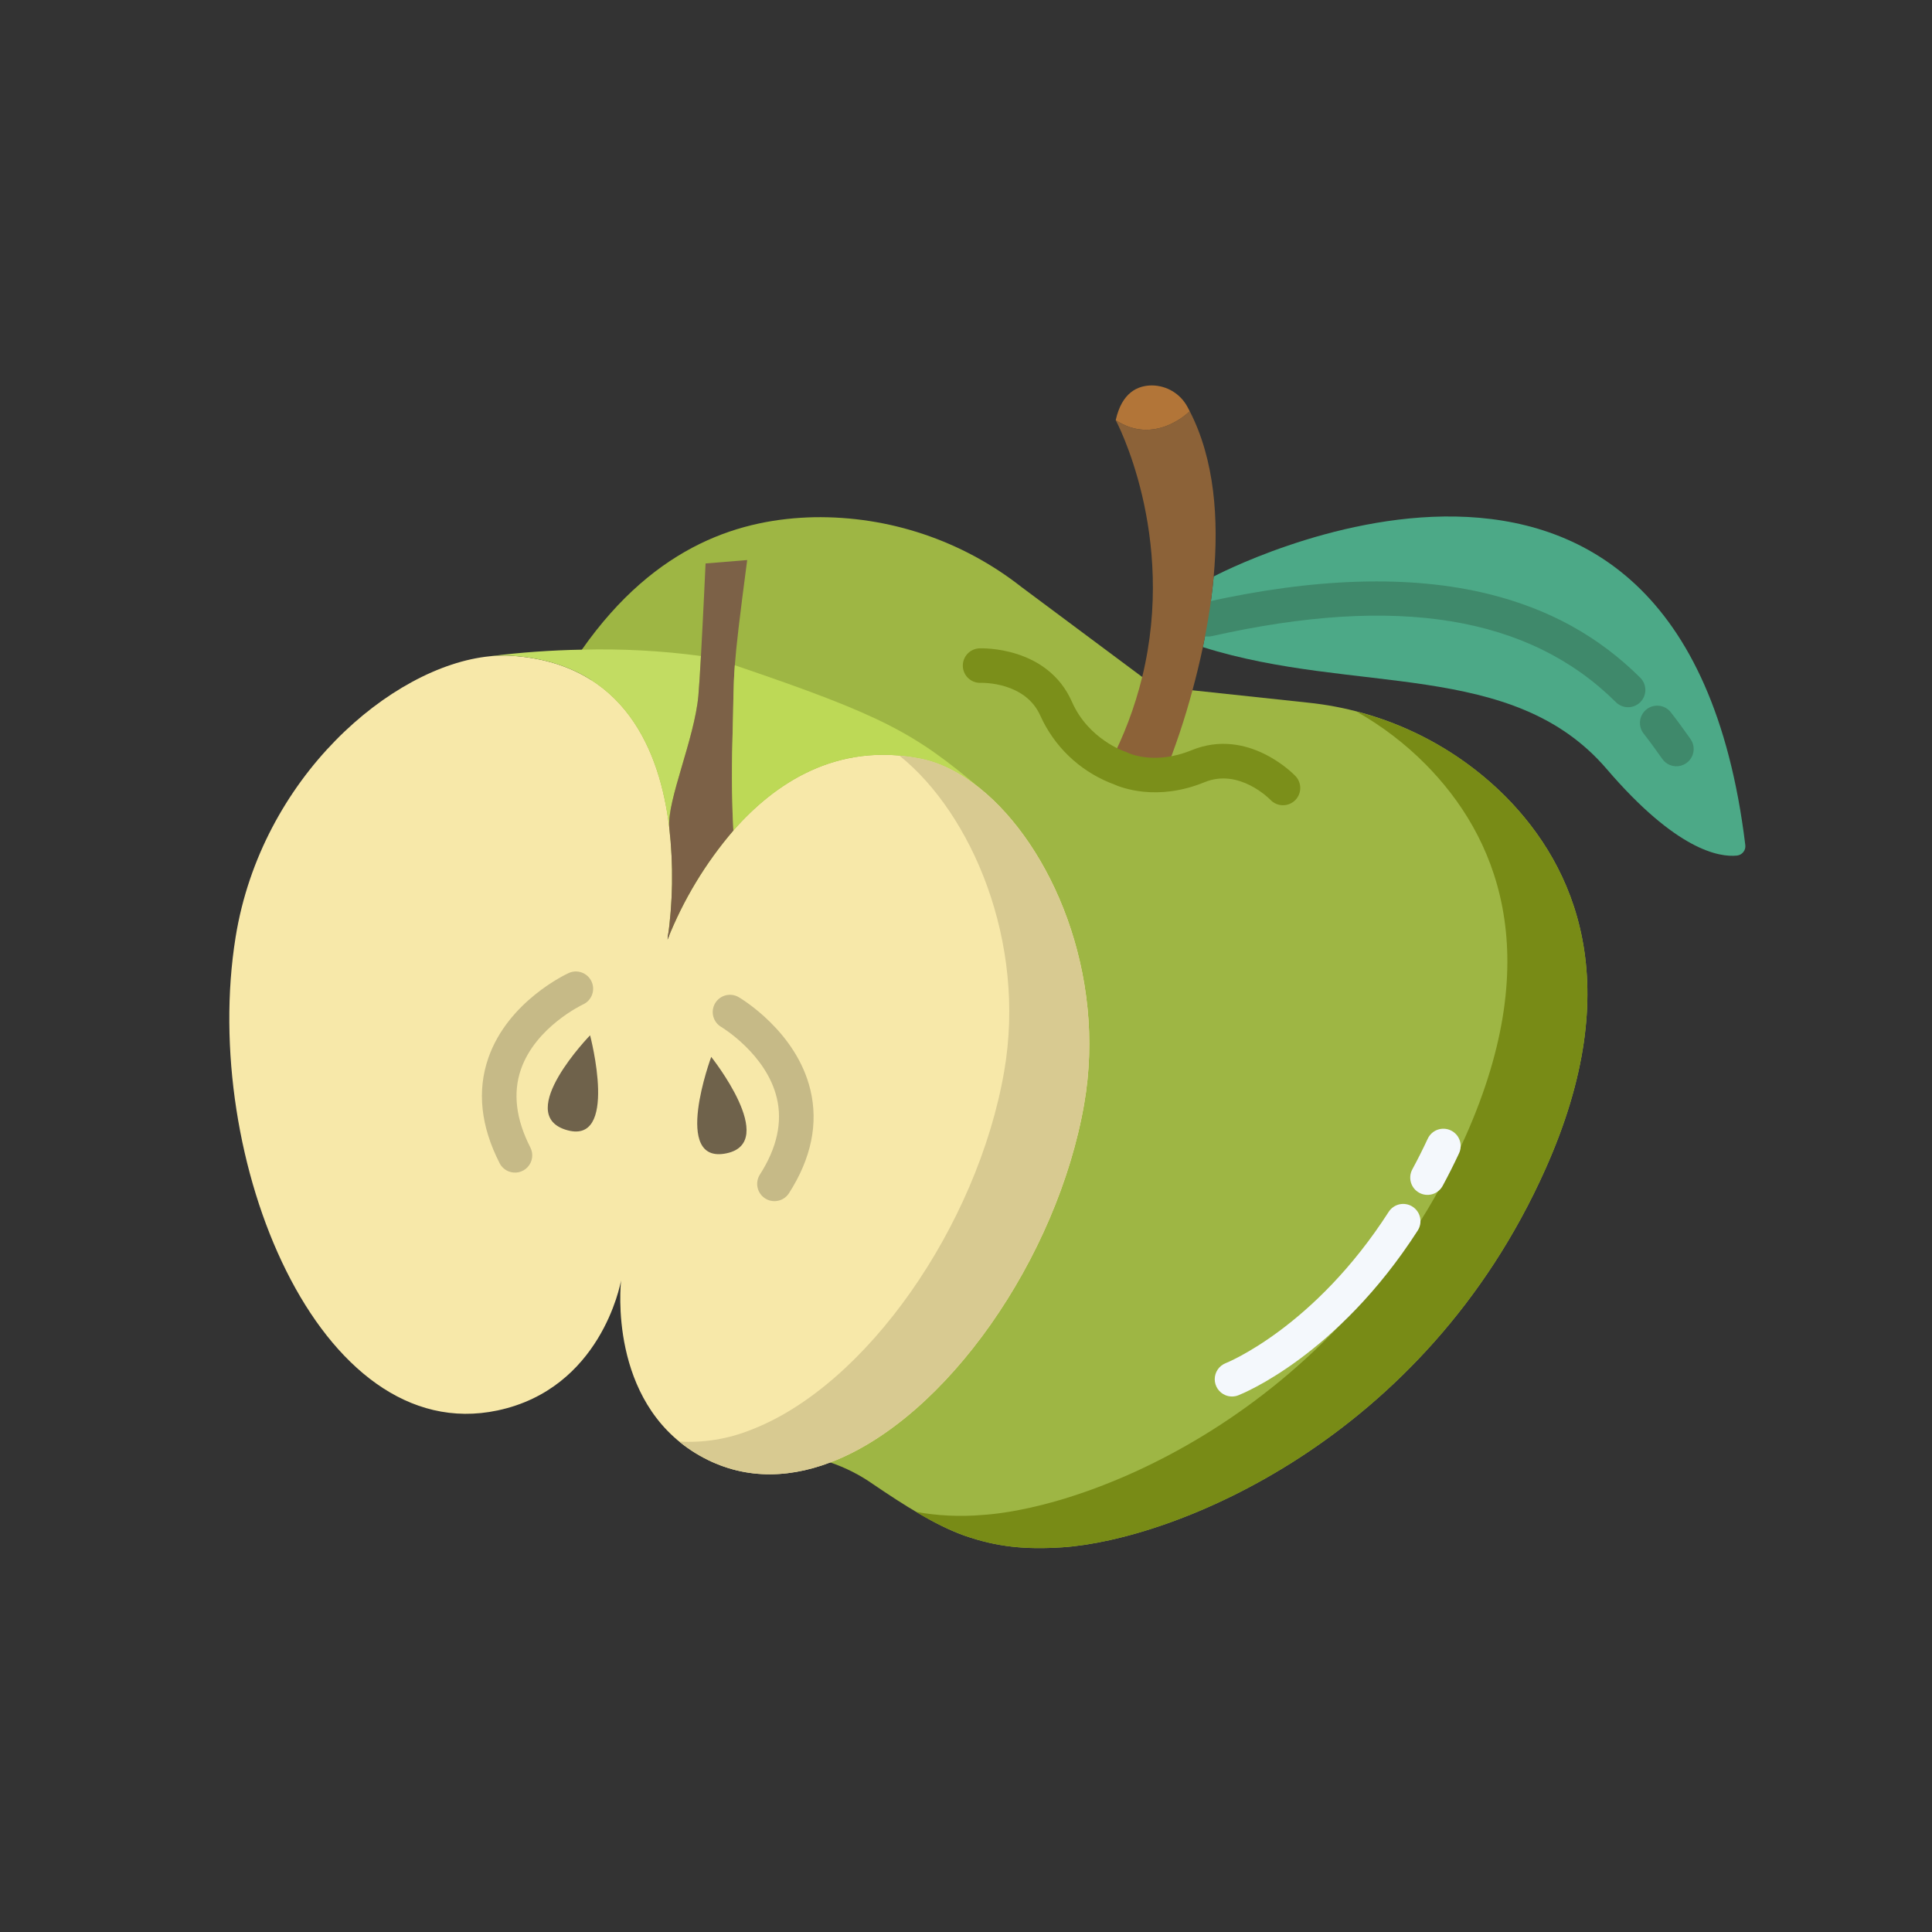 <?xml version="1.0" encoding="UTF-8"?> <svg xmlns="http://www.w3.org/2000/svg" width="109" height="109" viewBox="0 0 109 109" fill="none"><rect x="0" y="0" width="109" height="109" fill="#333333" stroke="none"/> <g clip-path="url(#clip0)"> <path d="M45.913 29.181C50.157 29.107 54.297 30.498 57.633 33.121L64.441 38.194L67.276 38.945L73.775 39.64C77.998 40.071 81.943 41.944 84.945 44.945C88.847 48.891 91.85 55.523 87.19 65.955C80.343 81.288 66.212 86.884 59.924 87.297C57.847 87.433 56.239 87.274 54.422 86.64C52.831 86.087 50.965 84.895 49.252 83.731C48.511 83.211 47.7 82.799 46.842 82.509L32.828 36.653C37.057 30.617 41.955 29.274 45.913 29.181Z" fill="#9EB644"></path> <path d="M68.161 34.939C68.071 35.474 67.971 35.999 67.865 36.509C76.445 39.216 85.327 37.178 90.648 43.387C94.578 47.974 96.998 48.373 97.994 48.27C98.064 48.263 98.132 48.242 98.194 48.208C98.256 48.174 98.311 48.129 98.355 48.073C98.399 48.018 98.432 47.955 98.451 47.887C98.47 47.819 98.476 47.748 98.467 47.678C94.912 18.454 68.474 32.525 68.474 32.525C68.4 33.345 68.293 34.154 68.161 34.939Z" fill="#4CA987"></path> <path d="M35.041 72.233C35.012 72.499 34.338 79.001 39.256 81.994C41.654 83.453 44.272 83.486 46.843 82.509C53.402 80.018 59.655 70.956 61.164 62.304C62.452 54.922 59.307 47.72 55.292 44.481C54.213 43.607 53.071 43.022 51.935 42.797C47.2 41.858 43.716 44.186 41.377 46.855L41.376 46.857C39.807 48.687 38.552 50.765 37.662 53.006C37.965 50.919 37.998 48.802 37.76 46.707L37.757 46.675C37.238 42.391 35.251 37.435 28.899 37.001C28.481 36.974 28.063 36.982 27.646 37.024C27.641 37.024 27.635 37.025 27.63 37.026C22.071 37.584 14.742 43.875 13.293 52.867C11.284 65.333 17.992 81.716 28.073 79.575C33.883 78.341 34.995 72.484 35.041 72.233Z" fill="#F7E8A9"></path> <path d="M27.646 37.024C28.062 36.982 28.481 36.974 28.898 37.001C35.25 37.435 37.237 42.391 37.757 46.675C37.634 45.141 39.184 41.675 39.401 39.248C39.443 38.79 39.495 37.959 39.546 37.011C37.32 36.713 35.073 36.593 32.828 36.653C31.095 36.683 29.365 36.807 27.646 37.024Z" fill="#C2DC62"></path> <path d="M39.546 37.011C39.495 37.959 39.442 38.79 39.401 39.248C39.184 41.675 37.634 45.141 37.757 46.675L37.759 46.707C37.997 48.802 37.964 50.919 37.661 53.006C38.551 50.765 39.807 48.687 41.376 46.857L41.377 46.855C41.308 45.616 41.263 43.868 41.326 41.656C41.388 39.552 41.363 38.787 41.458 37.533C41.542 36.401 41.725 34.871 42.155 31.597L39.807 31.789C39.807 31.789 39.673 34.734 39.546 37.011Z" fill="#7C6147"></path> <path d="M41.458 37.533C41.363 38.787 41.388 39.552 41.326 41.656C41.263 43.868 41.308 45.616 41.376 46.855C43.715 44.186 47.199 41.858 51.934 42.797C53.071 43.022 54.212 43.607 55.292 44.481L55.292 44.479C51.587 41.351 49.8 40.365 41.458 37.533Z" fill="#BDD956"></path> <path d="M33.291 58.41C33.291 58.41 29.024 62.806 31.899 63.733C34.961 64.719 33.291 58.41 33.291 58.41Z" fill="#6F624B"></path> <path d="M40.126 59.628C40.126 59.628 37.861 65.74 41.001 65.065C43.952 64.43 40.126 59.628 40.126 59.628Z" fill="#6F624B"></path> <path d="M82.674 64.131C87.334 53.699 84.331 47.067 80.429 43.121C79.273 41.955 77.961 40.954 76.532 40.146C79.717 40.959 82.624 42.617 84.945 44.945C88.847 48.891 91.85 55.523 87.19 65.955C80.343 81.288 66.212 86.884 59.924 87.297C57.847 87.433 56.239 87.274 54.422 86.64C53.469 86.283 52.553 85.834 51.688 85.299C52.915 85.519 54.166 85.577 55.408 85.473C61.696 85.061 75.827 79.464 82.674 64.131Z" fill="#788B16"></path> <path d="M56.648 60.48C57.936 53.098 54.791 45.896 50.776 42.657C50.763 42.646 50.75 42.637 50.737 42.627C51.139 42.662 51.539 42.719 51.935 42.797C53.071 43.022 54.213 43.607 55.292 44.481C59.307 47.72 62.452 54.922 61.164 62.303C59.655 70.956 53.402 80.018 46.843 82.509C44.272 83.486 41.654 83.453 39.256 81.994C38.929 81.795 38.616 81.572 38.321 81.329C39.687 81.41 41.054 81.19 42.327 80.685C48.886 78.194 55.139 69.132 56.648 60.48Z" fill="#D8CA91"></path> <path d="M67.796 35.843C67.98 35.917 68.181 35.933 68.374 35.889C78.823 33.542 86.279 34.762 91.167 39.617C91.258 39.707 91.365 39.779 91.484 39.827C91.602 39.876 91.729 39.901 91.857 39.9C91.985 39.9 92.111 39.874 92.229 39.825C92.347 39.775 92.454 39.703 92.545 39.612C92.635 39.522 92.706 39.414 92.755 39.296C92.803 39.177 92.828 39.05 92.828 38.923C92.827 38.795 92.802 38.668 92.752 38.55C92.703 38.432 92.631 38.325 92.54 38.235C90.189 35.899 87.392 34.355 83.99 33.515C79.587 32.427 74.19 32.586 67.947 33.989C67.744 34.034 67.561 34.143 67.425 34.3C67.289 34.457 67.206 34.653 67.189 34.86C67.172 35.067 67.222 35.274 67.332 35.451C67.441 35.628 67.604 35.765 67.796 35.843Z" fill="#3F896B"></path> <path d="M94.215 43.161C94.41 43.24 94.626 43.254 94.829 43.2C95.033 43.146 95.214 43.028 95.344 42.863C95.475 42.698 95.549 42.495 95.555 42.285C95.561 42.074 95.498 41.868 95.376 41.696C95.062 41.252 94.692 40.732 94.263 40.185C94.104 39.982 93.871 39.85 93.614 39.819C93.358 39.788 93.099 39.86 92.896 40.019C92.693 40.179 92.561 40.412 92.53 40.669C92.499 40.925 92.571 41.183 92.73 41.387C93.131 41.899 93.485 42.395 93.785 42.82C93.893 42.972 94.042 43.091 94.215 43.161Z" fill="#3F896B"></path> <path d="M28.69 66.086C28.874 66.16 29.076 66.177 29.27 66.133C29.464 66.089 29.639 65.987 29.773 65.84C29.907 65.694 29.994 65.51 30.02 65.313C30.047 65.116 30.012 64.916 29.922 64.739C29.108 63.15 28.929 61.668 29.388 60.338C30.218 57.931 32.868 56.681 32.895 56.668C33.011 56.615 33.116 56.539 33.203 56.446C33.29 56.352 33.358 56.242 33.402 56.122C33.447 56.002 33.467 55.875 33.463 55.747C33.458 55.619 33.428 55.493 33.375 55.377C33.322 55.261 33.246 55.156 33.152 55.069C33.058 54.982 32.948 54.914 32.828 54.87C32.709 54.825 32.581 54.804 32.453 54.809C32.325 54.814 32.2 54.844 32.084 54.897C31.944 54.961 28.665 56.489 27.553 59.685C26.907 61.541 27.121 63.54 28.189 65.627C28.295 65.835 28.473 65.998 28.69 66.086Z" fill="#C6BA87"></path> <path d="M43.329 67.696C43.539 67.781 43.773 67.789 43.989 67.72C44.205 67.651 44.391 67.509 44.513 67.318C45.773 65.351 46.179 63.387 45.718 61.479C44.923 58.182 41.8 56.33 41.668 56.253C41.445 56.126 41.181 56.091 40.932 56.157C40.684 56.224 40.472 56.386 40.343 56.607C40.214 56.829 40.177 57.093 40.241 57.342C40.305 57.59 40.465 57.804 40.685 57.935C40.724 57.958 43.237 59.471 43.827 61.948C44.153 63.316 43.832 64.769 42.872 66.266C42.733 66.484 42.685 66.748 42.741 67C42.796 67.253 42.949 67.473 43.167 67.612C43.218 67.645 43.272 67.673 43.329 67.696Z" fill="#C6BA87"></path> <path d="M80.173 67.343C80.395 67.432 80.642 67.436 80.867 67.355C81.092 67.274 81.279 67.113 81.393 66.903C81.715 66.309 82.025 65.691 82.317 65.066C82.426 64.832 82.437 64.564 82.349 64.321C82.261 64.079 82.079 63.881 81.845 63.772C81.611 63.663 81.343 63.651 81.1 63.739C80.858 63.828 80.66 64.009 80.551 64.243C80.276 64.832 79.983 65.415 79.68 65.975C79.619 66.087 79.581 66.211 79.568 66.338C79.555 66.465 79.567 66.594 79.603 66.716C79.639 66.839 79.7 66.953 79.78 67.053C79.861 67.152 79.96 67.234 80.073 67.295C80.105 67.313 80.139 67.329 80.173 67.343Z" fill="#F4F8FC"></path> <path d="M69.143 78.717C69.373 78.81 69.63 78.812 69.861 78.721C70.087 78.633 75.447 76.486 79.986 69.424C80.055 69.316 80.103 69.196 80.125 69.07C80.148 68.944 80.146 68.815 80.118 68.69C80.091 68.565 80.04 68.447 79.967 68.342C79.894 68.237 79.801 68.147 79.693 68.078C79.586 68.009 79.466 67.961 79.34 67.939C79.214 67.916 79.085 67.918 78.96 67.945C78.835 67.972 78.716 68.024 78.611 68.097C78.506 68.17 78.416 68.263 78.347 68.371C74.147 74.905 69.203 76.887 69.154 76.906C68.972 76.977 68.816 77.1 68.705 77.261C68.594 77.422 68.535 77.612 68.533 77.808C68.532 78.003 68.59 78.194 68.698 78.356C68.807 78.518 68.962 78.644 69.143 78.717Z" fill="#F4F8FC"></path> <path d="M67.865 36.509C67.971 35.999 68.071 35.474 68.161 34.939C68.292 34.154 68.4 33.345 68.474 32.525C68.765 29.313 68.535 25.941 67.124 23.201C67.066 23.258 65.153 25.151 62.947 23.705C62.947 23.705 66.404 30.136 64.441 38.194C64.025 39.893 63.405 41.535 62.595 43.084C62.782 43.18 62.976 43.261 63.175 43.329C63.175 43.329 64.147 43.843 65.685 43.704C66.312 42.152 66.844 40.562 67.276 38.945C67.482 38.19 67.683 37.371 67.865 36.509Z" fill="#8C6238"></path> <path d="M62.606 44.157C62.691 44.192 62.759 44.217 62.807 44.234C63.252 44.438 65.276 45.231 67.965 44.128C69.903 43.334 71.609 45.057 71.68 45.13C71.769 45.223 71.875 45.297 71.992 45.348C72.109 45.4 72.235 45.428 72.363 45.43C72.491 45.433 72.618 45.411 72.737 45.364C72.856 45.318 72.965 45.248 73.058 45.16C73.15 45.071 73.224 44.966 73.275 44.849C73.327 44.731 73.355 44.605 73.358 44.477C73.36 44.349 73.338 44.222 73.291 44.103C73.245 43.984 73.176 43.875 73.087 43.783C72.979 43.669 70.405 41.023 67.226 42.326C65.107 43.194 63.644 42.476 63.63 42.469C63.577 42.441 63.521 42.418 63.464 42.4C63.448 42.395 61.409 41.713 60.48 39.601C59.097 36.456 55.407 36.572 55.251 36.579C54.993 36.59 54.751 36.703 54.577 36.893C54.403 37.083 54.311 37.334 54.321 37.591C54.331 37.848 54.443 38.091 54.632 38.266C54.82 38.441 55.071 38.534 55.328 38.526C55.446 38.522 57.856 38.473 58.697 40.385C59.47 42.096 60.869 43.446 62.606 44.157Z" fill="#7B8F1A"></path> <path d="M64.992 21.745C64.19 21.747 63.295 22.137 62.947 23.705C65.152 25.15 67.065 23.258 67.123 23.201C67.081 23.116 67.036 23.031 66.989 22.947C66.794 22.587 66.506 22.285 66.155 22.073C65.804 21.862 65.402 21.749 64.992 21.745Z" fill="#B27538"></path> </g> <defs> <clipPath id="clip0"> <rect width="83.121" height="83.121" fill="white" transform="matrix(-0.927 -0.374 -0.374 0.927 108.2 31.127)"></rect> </clipPath> </defs> </svg> 